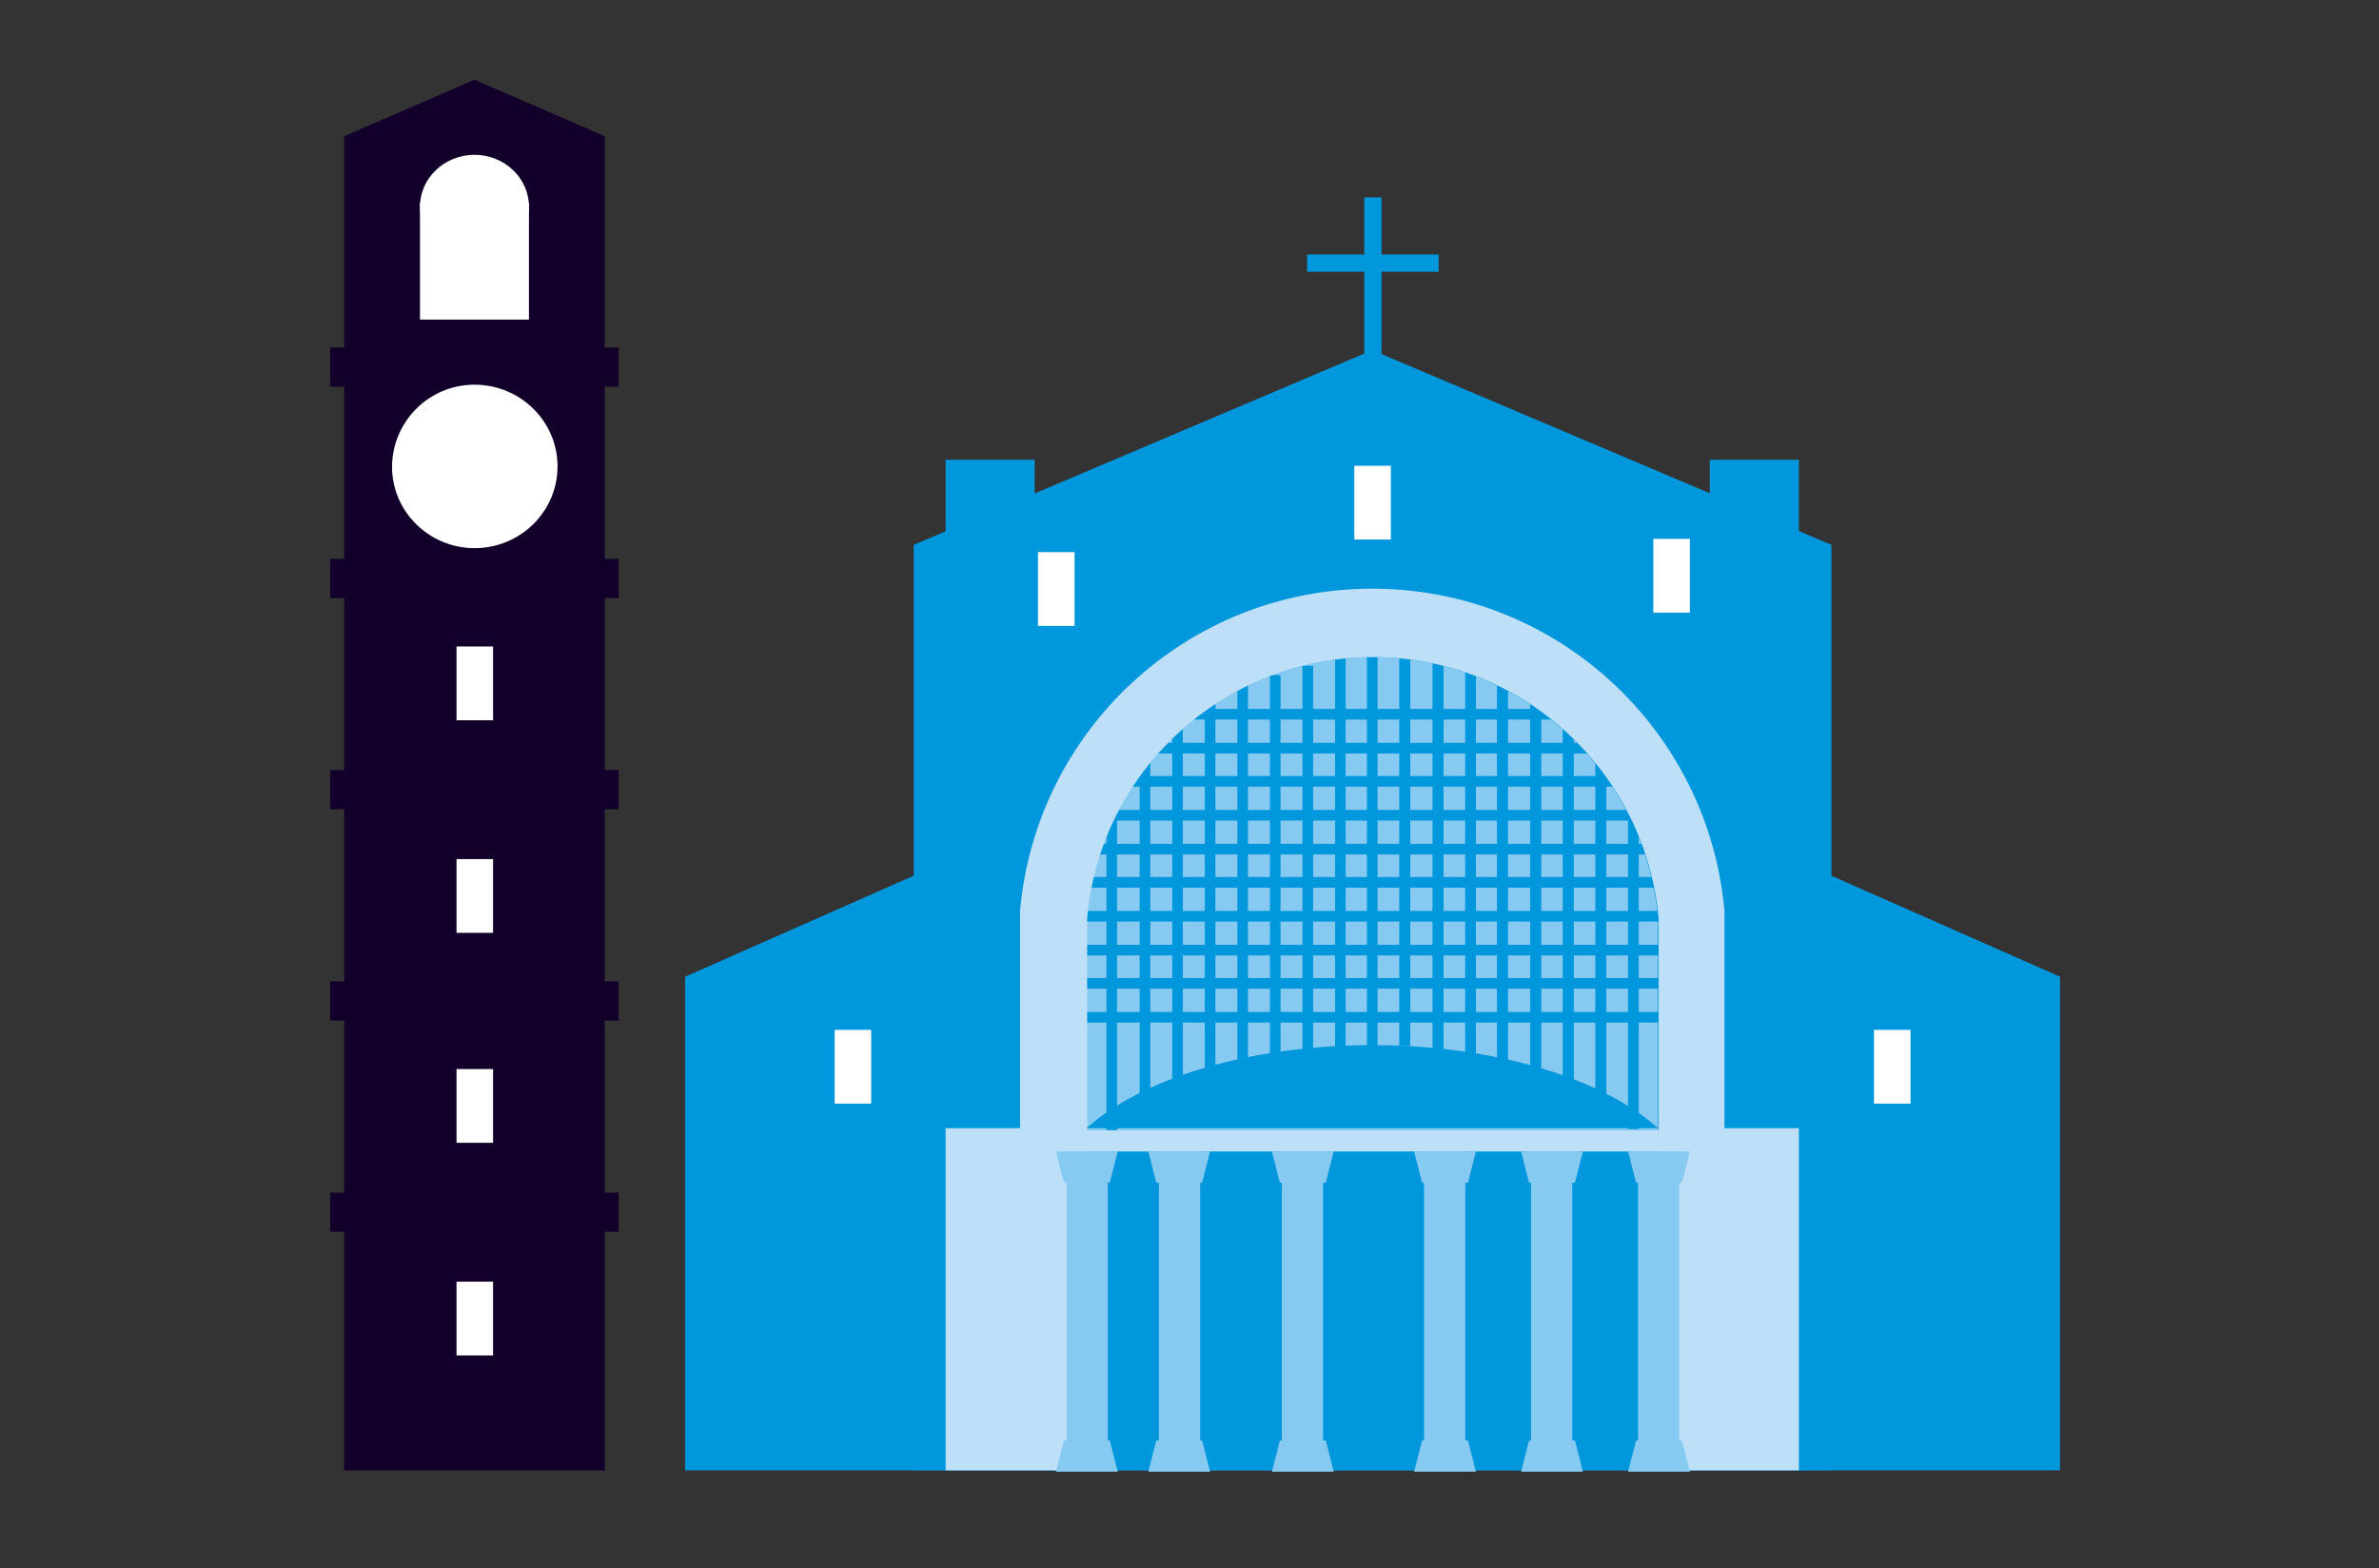 <?xml version="1.0" encoding="utf-8"?>
<!-- Generator: Adobe Illustrator 24.1.1, SVG Export Plug-In . SVG Version: 6.00 Build 0)  -->
<svg version="1.1" id="Ebene_1" xmlns="http://www.w3.org/2000/svg" xmlns:xlink="http://www.w3.org/1999/xlink" x="0px" y="0px"
	 viewBox="0 0 358 236" style="enable-background:new 0 0 358 236;" xml:space="preserve">
<rect x="0" y="0" width="358" height="236" fill="#333333" stroke="none"/>
<style type="text/css">
	.st0{fill:#12002B;}
	.st1{clip-path:url(#SVGID_2_);fill:#FFFFFF;}
	.st2{fill:#FFFFFF;}
	.st3{clip-path:url(#SVGID_4_);fill:#FFFFFF;}
	.st4{fill:#0097DC;}
	.st5{clip-path:url(#SVGID_6_);fill:#87CAF1;}
	.st6{clip-path:url(#SVGID_8_);fill:#BDE0F8;}
	.st7{clip-path:url(#SVGID_8_);fill:#0097DC;}
	.st8{fill:#87CAF1;}
</style>
<polygon class="st0" points="71.4,12 51.8,20.5 51.8,221.3 91,221.3 91,20.5 "/>
<rect x="49.7" y="179.5" class="st0" width="43.4" height="5.9"/>
<rect x="49.7" y="147.7" class="st0" width="43.4" height="5.9"/>
<rect x="49.7" y="115.9" class="st0" width="43.4" height="5.9"/>
<rect x="49.7" y="84.1" class="st0" width="43.4" height="5.9"/>
<rect x="49.7" y="52.3" class="st0" width="43.4" height="5.9"/>
<g>
	<defs>
		<rect id="SVGID_1_" x="49.7" y="12" width="260.3" height="209.5"/>
	</defs>
	<clipPath id="SVGID_2_">
		<use xlink:href="#SVGID_1_"  style="overflow:visible;"/>
	</clipPath>
	<path class="st1" d="M71.4,82.5c6.9,0,12.5-5.5,12.5-12.3c0-6.8-5.6-12.3-12.5-12.3S59,63.5,59,70.3C59,77,64.6,82.5,71.4,82.5"/>
</g>
<rect x="68.7" y="97.3" class="st2" width="5.5" height="11.1"/>
<rect x="68.7" y="129.3" class="st2" width="5.5" height="11.1"/>
<rect x="68.7" y="160.9" class="st2" width="5.5" height="11.1"/>
<rect x="68.7" y="192.9" class="st2" width="5.5" height="11.1"/>
<rect x="63.2" y="30.5" class="st2" width="16.4" height="17.6"/>
<g>
	<defs>
		<rect id="SVGID_3_" x="49.7" y="12" width="260.3" height="209.5"/>
	</defs>
	<clipPath id="SVGID_4_">
		<use xlink:href="#SVGID_3_"  style="overflow:visible;"/>
	</clipPath>
	<path class="st3" d="M71.4,38.9c4.5,0,8.2-3.5,8.2-7.8c0-4.3-3.7-7.8-8.2-7.8s-8.2,3.5-8.2,7.8C63.2,35.4,66.9,38.9,71.4,38.9"/>
</g>
<polygon class="st4" points="137.5,82 137.5,221.3 275.6,221.3 275.6,82 206.5,52.7 "/>
<polygon class="st4" points="103.1,147 103.1,221.3 310,221.3 310,147 206.5,101.3 "/>
<g>
	<defs>
		<rect id="SVGID_5_" x="49.7" y="12" width="260.3" height="209.5"/>
	</defs>
	<clipPath id="SVGID_6_">
		<use xlink:href="#SVGID_5_"  style="overflow:visible;"/>
	</clipPath>
	<path class="st5" d="M249.5,170.1v-31.9c-1.9-22-20.4-39.3-43-39.3s-41,17.3-43,39.3v31.9H249.5z"/>
</g>
<rect x="160.7" y="152.3" class="st4" width="91.7" height="1.6"/>
<rect x="160.7" y="147.2" class="st4" width="91.7" height="1.6"/>
<rect x="160.7" y="142.2" class="st4" width="91.7" height="1.6"/>
<rect x="160.7" y="137.1" class="st4" width="91.7" height="1.6"/>
<rect x="160.7" y="132" class="st4" width="91.7" height="1.6"/>
<rect x="160.7" y="127" class="st4" width="91.7" height="1.6"/>
<rect x="160.7" y="121.9" class="st4" width="91.7" height="1.6"/>
<rect x="160.7" y="116.8" class="st4" width="91.7" height="1.6"/>
<rect x="160.7" y="111.8" class="st4" width="91.7" height="1.6"/>
<rect x="160.7" y="106.7" class="st4" width="91.7" height="1.6"/>
<rect x="205.7" y="97.6" class="st4" width="1.6" height="59.8"/>
<rect x="210.6" y="97.6" class="st4" width="1.6" height="59.8"/>
<rect x="215.6" y="99.4" class="st4" width="1.6" height="59.8"/>
<rect x="220.5" y="100.8" class="st4" width="1.6" height="59.8"/>
<rect x="230.3" y="103.8" class="st4" width="1.6" height="59.8"/>
<rect x="235.2" y="104.6" class="st4" width="1.6" height="59.8"/>
<rect x="225.3" y="101.6" class="st4" width="1.6" height="59.8"/>
<rect x="240.1" y="106.3" class="st4" width="1.6" height="59.8"/>
<rect x="245" y="110.1" class="st4" width="1.6" height="59.8"/>
<rect x="200.9" y="98.4" class="st4" width="1.6" height="59.8"/>
<rect x="196" y="100.2" class="st4" width="1.6" height="59.8"/>
<rect x="191.1" y="101.6" class="st4" width="1.6" height="59.8"/>
<rect x="181.3" y="104.6" class="st4" width="1.6" height="59.8"/>
<rect x="176.4" y="105.4" class="st4" width="1.6" height="59.8"/>
<rect x="186.2" y="102.4" class="st4" width="1.6" height="59.8"/>
<rect x="171.5" y="107.1" class="st4" width="1.6" height="59.8"/>
<rect x="166.5" y="110.9" class="st4" width="1.6" height="59.8"/>
<rect x="210.6" y="97.6" class="st4" width="1.6" height="59.8"/>
<rect x="215.6" y="99.4" class="st4" width="1.6" height="59.8"/>
<rect x="220.5" y="100.8" class="st4" width="1.6" height="59.8"/>
<rect x="230.3" y="103.8" class="st4" width="1.6" height="59.8"/>
<rect x="235.2" y="104.6" class="st4" width="1.6" height="59.8"/>
<rect x="225.3" y="101.6" class="st4" width="1.6" height="59.8"/>
<rect x="240.1" y="106.3" class="st4" width="1.6" height="59.8"/>
<rect x="245" y="110.1" class="st4" width="1.6" height="59.8"/>
<g>
	<defs>
		<rect id="SVGID_7_" x="49.7" y="12" width="260.3" height="209.5"/>
	</defs>
	<clipPath id="SVGID_8_">
		<use xlink:href="#SVGID_7_"  style="overflow:visible;"/>
	</clipPath>
	<path class="st6" d="M249.5,170.1h-85.9v-31.9c1.9-22,20.4-39.3,43-39.3s41,17.3,43,39.3V170.1z M270.7,221.3v-51.5h-11.2v-32.7
		c-2.4-27.2-25.2-48.5-53-48.5c-27.8,0-50.6,21.3-53,48.5v32.7h-11.2v51.5h21.2v-48h85.9v48H270.7z"/>
	<path class="st7" d="M249.5,169.8c-8.2-7.4-24.3-12.5-43-12.5s-34.8,5.1-43,12.5H249.5z"/>
</g>
<rect x="230.4" y="173.3" class="st8" width="6.2" height="48"/>
<polygon class="st8" points="228.9,173.3 230.1,178 237,178 238.2,173.3 "/>
<polygon class="st8" points="230.1,216.8 228.9,221.5 238.2,221.5 237,216.8 "/>
<rect x="214.3" y="173.3" class="st8" width="6.2" height="48"/>
<polygon class="st8" points="212.8,173.3 214,178 220.9,178 222.1,173.3 "/>
<polygon class="st8" points="214,216.8 212.8,221.5 222.1,221.5 220.9,216.8 "/>
<rect x="174.4" y="173.3" class="st8" width="6.2" height="48"/>
<polygon class="st8" points="172.8,173.3 174,178 180.9,178 182.1,173.3 "/>
<polygon class="st8" points="174,216.8 172.8,221.5 182.1,221.5 180.9,216.8 "/>
<rect x="192.9" y="173.3" class="st8" width="6.2" height="48"/>
<polygon class="st8" points="191.4,173.3 192.6,178 199.5,178 200.7,173.3 "/>
<polygon class="st8" points="192.6,216.8 191.4,221.5 200.7,221.5 199.5,216.8 "/>
<rect x="160.5" y="173.3" class="st8" width="6.2" height="48"/>
<polygon class="st8" points="158.9,173.3 160.1,178 167,178 168.2,173.3 "/>
<polygon class="st8" points="160.1,216.8 158.9,221.5 168.2,221.5 167,216.8 "/>
<rect x="246.5" y="173.3" class="st8" width="6.2" height="48"/>
<polygon class="st8" points="245,173.3 246.2,178 253.1,178 254.3,173.3 "/>
<polygon class="st8" points="246.2,216.8 245,221.5 254.3,221.5 253.1,216.8 "/>
<rect x="142.3" y="69.2" class="st4" width="13.4" height="14.7"/>
<rect x="257.3" y="69.2" class="st4" width="13.4" height="14.7"/>
<rect x="205.3" y="29.7" class="st4" width="2.6" height="35.3"/>
<rect x="196.7" y="38.3" class="st4" width="19.8" height="2.6"/>
<rect x="156.2" y="83.1" class="st2" width="5.5" height="11.1"/>
<rect x="203.8" y="70.1" class="st2" width="5.5" height="11.1"/>
<rect x="248.8" y="81.1" class="st2" width="5.5" height="11.1"/>
<rect x="125.6" y="155" class="st2" width="5.5" height="11.1"/>
<rect x="282" y="155" class="st2" width="5.5" height="11.1"/>
</svg>
